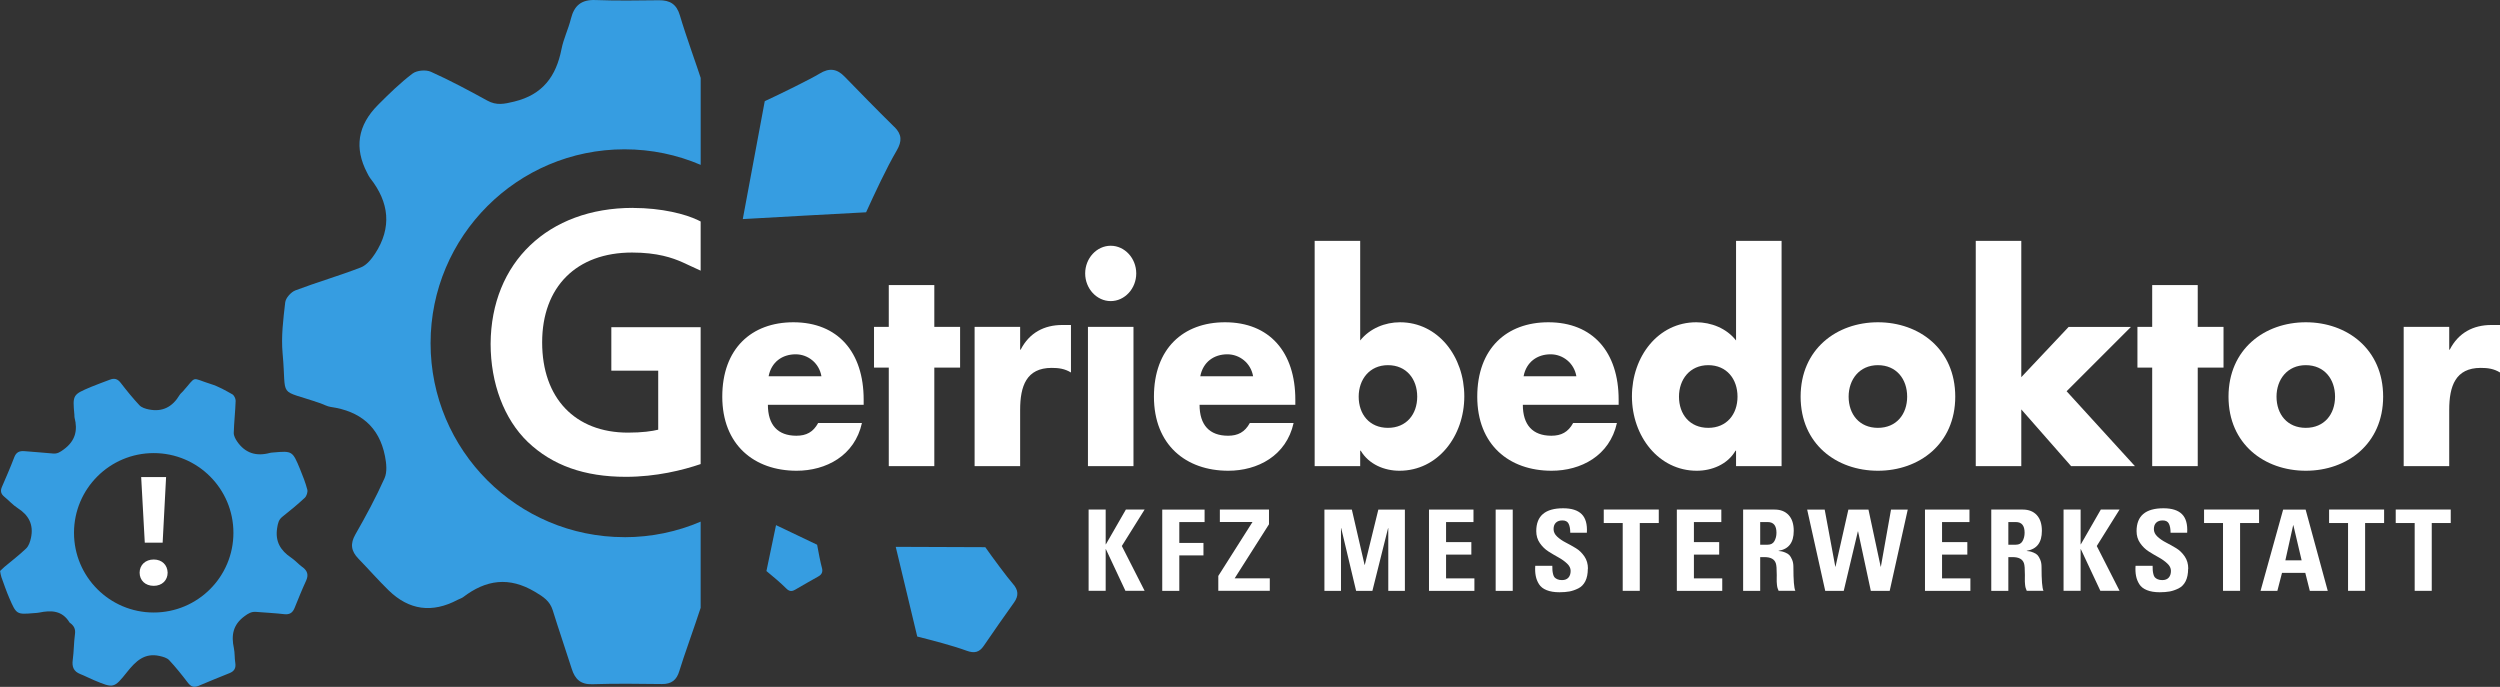 <?xml version="1.0" encoding="UTF-8"?><svg xmlns="http://www.w3.org/2000/svg" viewBox="0 0 596.24 163.81"><rect x="0" y="0" width="596.24" height="163.81" fill="#333333" stroke="none"/><defs><style>.d{fill:#fff;}.e{fill:#369de1;}</style></defs><g id="a"/><g id="b"><g id="c"><g><g><g><path class="d" d="M206,96.54h-22.86c0,4.79,2.33,7.38,6.8,7.38,2.33,0,4-.84,5.19-3.04h10.44c-1.73,7.83-8.59,11.39-15.58,11.39-10.15,0-17.73-6.21-17.73-17.67s6.98-17.74,16.95-17.74c10.62,0,16.77,7.12,16.77,18.45v1.23Zm-10.09-6.8c-.54-3.17-3.22-5.24-6.15-5.24-3.16,0-5.79,1.81-6.45,5.24h12.59Z"/><path class="d" d="M222.83,111.17h-10.86v-23.5h-3.52v-9.71h3.52v-9.97h10.86v9.97h6.15v9.71h-6.15v23.5Z"/><path class="d" d="M243.3,83.4h.12c2.09-4.08,5.67-5.89,9.91-5.89h2.09v11.33c-1.49-.91-2.92-1.1-4.6-1.1-6.03,0-7.52,4.34-7.52,10.03v13.4h-10.86v-33.21h10.86v5.44Z"/><path class="d" d="M270.99,65.21c0,3.62-2.75,6.6-6.09,6.6s-6.09-2.98-6.09-6.6,2.75-6.6,6.09-6.6,6.09,2.98,6.09,6.6Zm-.66,45.96h-10.86v-33.21h10.86v33.21Z"/><path class="d" d="M308.95,96.54h-22.86c0,4.79,2.33,7.38,6.8,7.38,2.33,0,4-.84,5.19-3.04h10.44c-1.73,7.83-8.59,11.39-15.58,11.39-10.15,0-17.73-6.21-17.73-17.67s6.98-17.74,16.95-17.74c10.62,0,16.77,7.12,16.77,18.45v1.23Zm-10.09-6.8c-.54-3.17-3.22-5.24-6.15-5.24-3.16,0-5.79,1.81-6.45,5.24h12.59Z"/><path class="d" d="M313.54,57.44h10.86v23.76c2.33-2.91,5.97-4.34,9.49-4.34,9.07,0,15.34,8.16,15.34,17.67s-6.33,17.74-15.46,17.74c-3.58,0-7.28-1.49-9.25-4.79h-.12v3.69h-10.86V57.44Zm10.5,37.16c0,4.21,2.57,7.44,6.98,7.44s6.98-3.24,6.98-7.44-2.57-7.51-6.98-7.51-6.98,3.43-6.98,7.51Z"/><path class="d" d="M386.05,96.54h-22.86c0,4.79,2.33,7.38,6.81,7.38,2.33,0,4-.84,5.19-3.04h10.44c-1.73,7.83-8.59,11.39-15.58,11.39-10.15,0-17.73-6.21-17.73-17.67s6.98-17.74,16.95-17.74c10.62,0,16.77,7.12,16.77,18.45v1.23Zm-10.09-6.8c-.54-3.17-3.22-5.24-6.15-5.24-3.16,0-5.79,1.81-6.44,5.24h12.59Z"/><path class="d" d="M414.04,107.48h-.12c-1.91,3.3-5.67,4.79-9.25,4.79-9.07,0-15.46-8.22-15.46-17.74s6.27-17.67,15.34-17.67c3.52,0,7.22,1.42,9.49,4.34v-23.76h10.86v53.73h-10.86v-3.69Zm-13.61-12.88c0,4.21,2.57,7.44,6.98,7.44s6.98-3.24,6.98-7.44-2.57-7.51-6.98-7.51-6.98,3.43-6.98,7.51Z"/><path class="d" d="M466.32,94.6c0,11.26-8.59,17.67-18.44,17.67s-18.44-6.34-18.44-17.67,8.6-17.74,18.44-17.74,18.44,6.41,18.44,17.74Zm-25.43,0c0,4.21,2.57,7.44,6.98,7.44s6.98-3.24,6.98-7.44-2.57-7.51-6.98-7.51-6.98,3.43-6.98,7.51Z"/><path class="d" d="M482.08,89.94l11.28-11.97h14.86l-15.34,15.34,16.29,17.86h-15.22l-11.88-13.53v13.53h-10.86V57.44h10.86v32.49Z"/><path class="d" d="M524.15,111.17h-10.86v-23.5h-3.52v-9.71h3.52v-9.97h10.86v9.97h6.15v9.71h-6.15v23.5Z"/><path class="d" d="M568.37,94.6c0,11.26-8.59,17.67-18.44,17.67s-18.44-6.34-18.44-17.67,8.6-17.74,18.44-17.74,18.44,6.41,18.44,17.74Zm-25.43,0c0,4.21,2.57,7.44,6.98,7.44s6.98-3.24,6.98-7.44-2.57-7.51-6.98-7.51-6.98,3.43-6.98,7.51Z"/><path class="d" d="M584.13,83.4h.12c2.09-4.08,5.67-5.89,9.91-5.89h2.09v11.33c-1.49-.91-2.93-1.1-4.6-1.1-6.03,0-7.52,4.34-7.52,10.03v13.4h-10.86v-33.21h10.86v5.44Z"/></g><path class="d" d="M150.91,49.58c-20.18,0-33.8,13.03-33.9,32.42,0,9.44,3.22,17.96,8.84,23.38,5.87,5.61,13.53,8.34,23.4,8.34,7.27,0,13.59-1.59,17.85-3.04v-32.65h-21.3v10.38h11.18v14.07c-1.49,.36-3.79,.7-7.21,.7-12.63,0-20.47-8.24-20.47-21.52s8.21-21.43,21.43-21.43c6.05,0,9.64,1.25,12.08,2.34l4.29,1.98v-11.73l-.65-.32c-2.92-1.41-8.53-2.91-15.55-2.91Z"/><g><path class="d" d="M263.75,129.82l4.77-8.3h4.47l-5.44,8.7,5.44,10.69h-4.58l-4.66-9.94h-.05v9.94h-4.07v-19.39h4.07v8.3h.05Z"/><path class="d" d="M281.26,140.92h-4.07v-19.39h10.1v2.98h-6.03v4.97h5.76v2.98h-5.76v8.46Z"/><path class="d" d="M290.93,124.5v-2.98h11.72v3.52l-8.19,12.89h8.38v2.98h-12.28v-3.55l8.16-12.87h-7.78Z"/><path class="d" d="M319.83,140.92h-3.96v-19.39h6.54l3.04,13.19h.05l3.23-13.19h6.33v19.39h-3.96v-14.96h-.05l-3.74,14.96h-3.88l-3.56-14.96h-.05v14.96Z"/><path class="d" d="M351.64,140.92h-10.83v-19.39h10.61v2.98h-6.54v4.78h6.03v2.98h-6.03v5.67h6.76v2.98Z"/><path class="d" d="M360.78,140.92h-4.07v-19.39h4.07v19.39Z"/><path class="d" d="M378.69,135.63c0,1.2-.2,2.19-.59,2.98-.4,.79-.96,1.36-1.68,1.72-.73,.36-1.43,.6-2.11,.73-.68,.12-1.48,.19-2.4,.19-1.2,0-2.22-.17-3.04-.5-.83-.33-1.43-.8-1.82-1.42-.39-.62-.65-1.28-.78-1.97-.14-.7-.18-1.51-.12-2.42h4.07c0,.45,0,.8,.03,1.07,.02,.27,.07,.57,.15,.91,.08,.34,.2,.6,.36,.78,.16,.18,.39,.33,.69,.46,.3,.13,.66,.19,1.09,.19,.66,0,1.17-.2,1.52-.59,.35-.39,.53-.93,.53-1.61,0-.63-.28-1.21-.85-1.74-.57-.54-1.25-1.03-2.05-1.47-.8-.44-1.6-.91-2.4-1.42-.8-.51-1.48-1.18-2.05-2s-.85-1.77-.85-2.85c0-3.64,2.14-5.45,6.41-5.45,2.01,0,3.49,.47,4.43,1.41s1.35,2.41,1.23,4.42h-3.96c0-.9-.13-1.61-.39-2.14-.26-.53-.76-.79-1.49-.79-.66,0-1.18,.18-1.55,.54s-.55,.87-.55,1.53,.28,1.26,.85,1.79c.57,.53,1.25,1,2.05,1.41,.8,.41,1.6,.86,2.4,1.34s1.48,1.14,2.05,1.97,.85,1.81,.85,2.94Z"/><path class="d" d="M382.49,121.52h13.12v3.22h-4.53v16.17h-4.07v-16.17h-4.52v-3.22Z"/><path class="d" d="M410.75,140.92h-10.83v-19.39h10.61v2.98h-6.54v4.78h6.03v2.98h-6.03v5.67h6.76v2.98Z"/><path class="d" d="M419.8,132.89v8.03h-4.07v-19.39h7.52c1.42,0,2.53,.44,3.34,1.32s1.21,2.13,1.21,3.76c0,2.78-1.2,4.36-3.61,4.75v.05c.32,.04,.57,.07,.74,.09,.17,.03,.46,.12,.86,.28,.4,.16,.72,.36,.96,.6,.23,.24,.45,.61,.66,1.1,.21,.49,.31,1.07,.31,1.73,0,3.15,.15,5.05,.46,5.69h-3.99c-.11-.23-.19-.46-.26-.68-.06-.22-.11-.5-.14-.82-.03-.32-.04-.55-.05-.69,0-.13,0-.42,0-.84,0-.43,.01-.67,.01-.73,0-1.45-.07-2.38-.22-2.79-.32-.99-1.22-1.48-2.69-1.48h-1.05Zm0-8.38v5.4h1.8c.74,0,1.27-.29,1.59-.86s.49-1.24,.49-1.99c0-1.7-.69-2.55-2.08-2.55h-1.8Z"/><path class="d" d="M435.31,140.92l-4.31-19.39h4.18l2.53,13.62h.05l3.07-13.62h4.79l2.91,13.62h.05l2.42-13.62h3.99l-4.31,19.39h-4.5l-3.04-14.18h-.05l-3.37,14.18h-4.42Z"/><path class="d" d="M469.93,140.92h-10.83v-19.39h10.61v2.98h-6.54v4.78h6.03v2.98h-6.03v5.67h6.76v2.98Z"/><path class="d" d="M478.98,132.89v8.03h-4.07v-19.39h7.52c1.42,0,2.53,.44,3.34,1.32s1.21,2.13,1.21,3.76c0,2.78-1.2,4.36-3.61,4.75v.05c.32,.04,.57,.07,.74,.09,.17,.03,.46,.12,.86,.28,.4,.16,.72,.36,.96,.6,.23,.24,.45,.61,.66,1.1,.21,.49,.31,1.07,.31,1.73,0,3.15,.15,5.05,.46,5.69h-3.99c-.11-.23-.19-.46-.26-.68-.06-.22-.11-.5-.14-.82-.03-.32-.04-.55-.05-.69,0-.13,0-.42,0-.84,0-.43,.01-.67,.01-.73,0-1.45-.07-2.38-.22-2.79-.32-.99-1.22-1.48-2.69-1.48h-1.05Zm0-8.38v5.4h1.8c.74,0,1.27-.29,1.59-.86s.49-1.24,.49-1.99c0-1.7-.69-2.55-2.08-2.55h-1.8Z"/><path class="d" d="M496.27,129.82l4.77-8.3h4.47l-5.44,8.7,5.44,10.69h-4.58l-4.66-9.94h-.05v9.94h-4.07v-19.39h4.07v8.3h.05Z"/><path class="d" d="M521.86,135.63c0,1.2-.2,2.19-.59,2.98-.4,.79-.96,1.36-1.68,1.72-.73,.36-1.43,.6-2.11,.73-.68,.12-1.48,.19-2.4,.19-1.2,0-2.22-.17-3.04-.5-.83-.33-1.43-.8-1.82-1.42-.39-.62-.65-1.28-.78-1.97-.14-.7-.18-1.51-.12-2.42h4.07c0,.45,0,.8,.03,1.07,.02,.27,.07,.57,.15,.91,.08,.34,.2,.6,.36,.78,.16,.18,.39,.33,.69,.46,.3,.13,.66,.19,1.09,.19,.66,0,1.17-.2,1.52-.59,.35-.39,.53-.93,.53-1.61,0-.63-.28-1.21-.85-1.74-.57-.54-1.25-1.03-2.05-1.47-.8-.44-1.6-.91-2.4-1.42-.8-.51-1.48-1.18-2.05-2s-.85-1.77-.85-2.85c0-3.64,2.14-5.45,6.41-5.45,2.01,0,3.49,.47,4.43,1.41s1.35,2.41,1.23,4.42h-3.96c0-.9-.13-1.61-.39-2.14-.26-.53-.76-.79-1.49-.79-.66,0-1.18,.18-1.55,.54s-.55,.87-.55,1.53,.28,1.26,.85,1.79c.57,.53,1.25,1,2.05,1.41,.8,.41,1.6,.86,2.4,1.34s1.48,1.14,2.05,1.97,.85,1.81,.85,2.94Z"/><path class="d" d="M525.66,121.52h13.12v3.22h-4.53v16.17h-4.07v-16.17h-4.52v-3.22Z"/><path class="d" d="M543.14,140.92h-4.01l5.39-19.39h5.36l5.28,19.39h-4.28l-1.08-4.3h-5.55l-1.11,4.3Zm5.79-7.28l-1.97-8.38h-.05l-1.86,8.38h3.88Z"/><path class="d" d="M555.48,121.52h13.12v3.22h-4.53v16.17h-4.07v-16.17h-4.52v-3.22Z"/><path class="d" d="M571.37,121.52h13.12v3.22h-4.53v16.17h-4.07v-16.17h-4.52v-3.22Z"/></g></g><g><path class="e" d="M213.31,30.29c-2.11-2.08-4.21-4.18-6.29-6.3-1.88-1.9-3.75-3.82-5.61-5.74-1.85-1.91-3.69-2.08-5.95-.69-2.1,1.29-9.66,5-13.07,6.57l-5.21,27.96-.03,.16c.74-.08,29.41-1.62,29.41-1.62,2.08-4.56,4.83-10.5,7.32-14.76,1.26-2.17,1.24-3.81-.56-5.59Z"/><path class="e" d="M234.61,154.05c1.25-1.83,2.51-3.65,3.78-5.47,1.15-1.64,2.3-3.27,3.46-4.89,1.15-1.61,1.03-2.99-.29-4.47-1.23-1.37-4.97-6.43-6.57-8.72l-21.24-.08h-.12c.15,.53,5.13,21.39,5.13,21.39,3.63,.92,8.36,2.14,11.82,3.4,1.76,.64,2.97,.4,4.03-1.16Z"/><path class="e" d="M189.59,140.67c.97-.57,1.95-1.13,2.93-1.69,.88-.5,1.77-1,2.65-1.5,.88-.49,1.12-1.15,.84-2.12-.27-.9-.89-4.03-1.13-5.44l-9.74-4.65-.06-.03c-.04,.28-2.29,10.95-2.29,10.95,1.47,1.21,3.38,2.8,4.7,4.13,.67,.68,1.28,.83,2.11,.34Z"/><path class="e" d="M148.94,128.11c-25.55,0-46.25-20.71-46.25-46.25s20.71-46.25,46.25-46.25c6.45,0,12.59,1.32,18.17,3.71V18.58c-.67-2.16-3.58-10.2-4.96-14.91-.78-2.67-2.37-3.64-5-3.61-5.05,.06-10.1,.14-15.15-.05-3.38-.13-5.07,1.34-5.85,4.49-.6,2.43-1.75,4.74-2.23,7.19-1.28,6.49-4.45,10.88-11.3,12.54-2.38,.58-4.21,.97-6.4-.24-4.41-2.42-8.86-4.81-13.45-6.87-1.2-.54-3.37-.35-4.39,.43-2.95,2.24-5.63,4.86-8.25,7.49q-7.25,7.29-2.55,16.22c.22,.42,.42,.87,.72,1.25,4.52,5.74,5.21,11.76,1.14,18-.85,1.3-2.03,2.75-3.39,3.27-5.13,1.99-10.44,3.52-15.59,5.47-1.06,.4-2.32,1.81-2.44,2.87-.47,4.04-.99,8.17-.62,12.19,1.03,11.11-1.42,8.25,9.1,11.9,.79,.28,1.56,.73,2.37,.84,6.98,1,11.55,4.67,12.94,11.71,.34,1.71,.57,3.8-.1,5.29-2.05,4.58-4.44,9.02-6.94,13.38-1.31,2.28-1.03,4.01,.69,5.79,2.42,2.5,4.72,5.12,7.2,7.55q7.33,7.15,16.51,2.27c.42-.22,.92-.35,1.29-.63,5.45-4.16,10.95-4.95,17.15-1.25,1.99,1.19,3.51,2.15,4.21,4.38,1.45,4.68,3.05,9.32,4.54,13.99,.78,2.44,2.1,3.75,4.92,3.65,5.52-.18,11.05-.11,16.58-.04,2.29,.03,3.53-.97,4.16-3.12,.84-2.87,3.74-10.89,5.08-15.06v-20.55c-5.58,2.39-11.72,3.71-18.17,3.71Z"/><path class="e" d="M72.11,135.24c-.93-.69-1.71-1.59-2.67-2.24-2.54-1.71-3.85-3.85-3.34-7.07,.18-1.12,.34-1.97,1.25-2.69,1.83-1.45,3.64-2.93,5.34-4.52,.44-.42,.75-1.38,.6-1.95-.43-1.66-1.07-3.27-1.72-4.86-1.82-4.4-1.84-4.39-6.47-3.99-.22,.02-.45,.03-.66,.08-3.26,.9-5.96,.12-7.9-2.73-.4-.59-.81-1.36-.79-2.03,.07-2.55,.37-5.09,.45-7.64,.02-.52-.36-1.31-.79-1.56-1.64-.92-3.31-1.89-5.1-2.44-4.93-1.55-3.27-2.08-6.71,1.76-.26,.29-.59,.53-.78,.86-1.67,2.8-4.06,4.1-7.32,3.43-.79-.16-1.72-.44-2.24-.99-1.59-1.7-3.06-3.51-4.48-5.36-.74-.97-1.53-1.16-2.6-.74-1.5,.59-3.03,1.1-4.51,1.73-4.36,1.85-4.36,1.87-3.93,6.65,.02,.22-.02,.45,.04,.66,.8,3.07,.16,5.56-2.53,7.55-.87,.64-1.55,1.12-2.62,1.01-2.26-.22-4.53-.36-6.79-.56-1.18-.1-1.98,.23-2.44,1.45-.91,2.39-1.93,4.74-2.95,7.09-.42,.98-.22,1.68,.59,2.34,1.07,.87,2.01,1.95,3.16,2.69,2.67,1.69,3.85,3.98,3.19,7.09-.19,.89-.52,1.93-1.14,2.53-1.63,1.58-3.46,2.95-5.2,4.42-.33,.28-.64,.59-1.03,.97,.1,.51,.15,1,.31,1.45,.6,1.67,1.18,3.36,1.88,4.99,1.72,3.97,1.74,3.96,5.98,3.6,.39-.03,.78-.04,1.16-.12,2.86-.6,5.48-.51,7.22,2.34,.05,.09,.17,.15,.25,.21,.85,.66,1.22,1.42,1.06,2.59-.28,2.03-.25,4.1-.53,6.13-.23,1.67,.21,2.77,1.81,3.4,1.14,.44,2.22,1.03,3.35,1.49,4.56,1.89,4.66,1.95,7.76-1.94,2.06-2.59,4.19-4.71,7.83-3.86,.79,.18,1.72,.43,2.24,.98,1.59,1.7,3.05,3.53,4.46,5.38,.72,.94,1.44,1.23,2.54,.76,2.45-1.04,4.92-2.05,7.4-3.04,1.17-.46,1.57-1.24,1.37-2.48-.19-1.15-.09-2.35-.33-3.48-.66-3.05-.23-5.57,2.5-7.59,.92-.68,1.66-1.14,2.75-1.06,2.27,.18,4.54,.29,6.79,.55,1.28,.14,1.98-.36,2.44-1.49,.88-2.17,1.75-4.34,2.73-6.46,.66-1.42,.33-2.41-.87-3.3Zm-35.45,10.84c-10.5,0-19.01-8.51-19.01-19.01s8.51-19.01,19.01-19.01,19.01,8.51,19.01,19.01-8.51,19.01-19.01,19.01Z"/><g><polygon class="d" points="38.79 129.43 39.61 113.78 33.67 113.78 34.53 129.43 38.79 129.43"/><path class="d" d="M36.66,133.44c-1.98,0-3.36,1.31-3.36,3.14s1.34,3.14,3.36,3.14,3.32-1.35,3.32-3.14c-.04-1.83-1.34-3.14-3.32-3.14Z"/></g></g></g></g></g></svg>